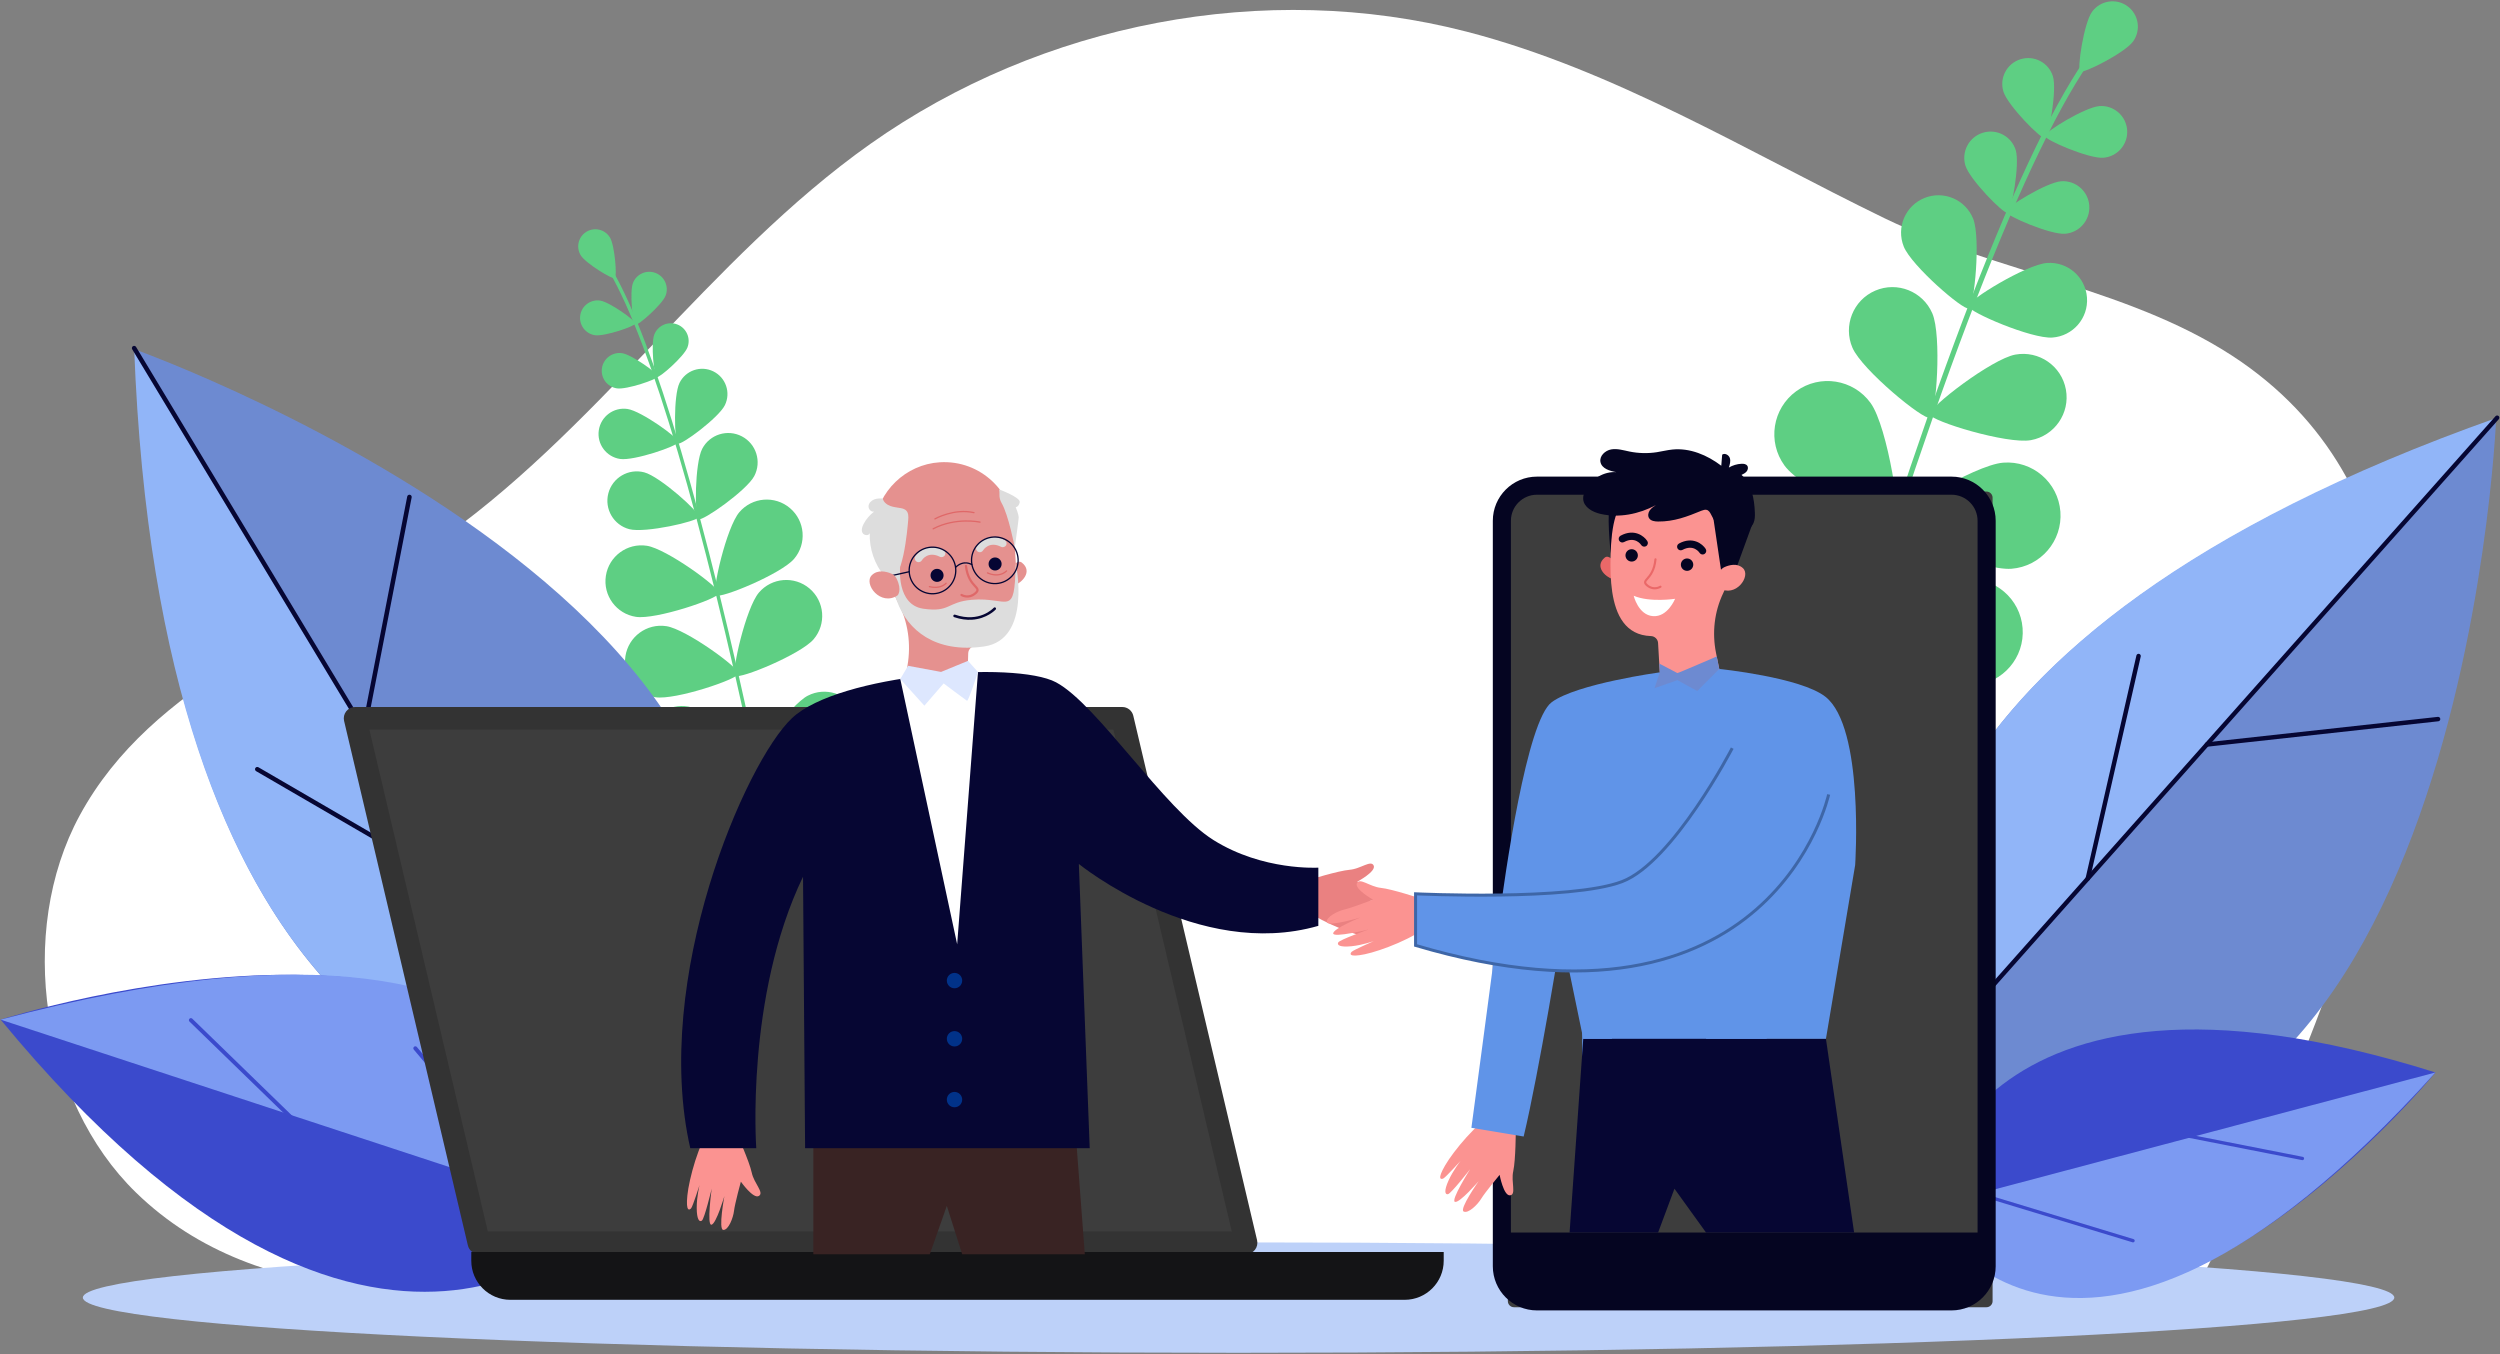 <?xml version="1.0" encoding="UTF-8"?>
<svg width="829px" height="449px" viewBox="0 0 829 449" version="1.1" xmlns="http://www.w3.org/2000/svg" xmlns:xlink="http://www.w3.org/1999/xlink">
    <rect x="0" y="0" width="829" height="449" fill="#808080" stroke="none"/>
    <!-- Generator: sketchtool 59 (101010) - https://sketch.com -->
    <title>3A8C584A-D880-41DF-BD29-7F6A7DDD682F@1.5x</title>
    <desc>Created with sketchtool.</desc>
    <g id="Web" stroke="none" stroke-width="1" fill="none" fill-rule="evenodd">
        <g id="Web-Login" transform="translate(-65, -315)">
            <g id="1881" transform="translate(65, 315)">
                <path d="M725.845,432.145 C746.839,392.053 764.763,350.218 779.395,307.166 C801.27,242.793 805.157,162.964 743.267,120.03 C708.328,95.793 662.735,90.76 624.774,72.305 C579.365,50.23 535.344,23.184 486.337,10.503 C419.558,-6.778 345.427,7.554 288.588,47.734 C235.014,85.605 197.138,144.175 142.944,181.07 C102.062,208.902 50.483,226.081 26.44,270.381 C5.417,309.112 13.777,364.992 45.101,395.457 C86.629,435.845 148.976,428.967 201.125,429.254 C278.312,429.68 355.496,430.104 432.682,430.53 C500.29,430.903 567.9,431.274 635.508,431.648 C643.325,431.692 722.237,439.033 725.845,432.145" id="Fill-3" fill="#FFFFFF"></path>
                <path d="M250.756,253.614 C250.795,253.614 250.832,253.608 250.871,253.6 C251.184,253.535 251.384,253.227 251.316,252.917 C233.975,171.366 216.858,113.389 203.115,89.663 C202.809,89.136 202.589,88.756 202.509,88.566 C202.384,88.272 202.044,88.135 201.751,88.259 C201.457,88.384 201.32,88.723 201.444,89.016 C201.553,89.273 201.764,89.638 202.115,90.242 C215.798,113.865 232.871,171.723 250.188,253.156 C250.245,253.429 250.487,253.616 250.756,253.614" id="Fill-4" fill="#5ECF83"></path>
                <path d="M192.575,84.671 C194.214,87.341 203.132,92.733 203.895,92.264 C204.657,91.796 203.886,81.404 202.246,78.733 C200.607,76.063 197.113,75.226 194.442,76.866 C191.771,78.505 190.935,81.999 192.575,84.671" id="Fill-5" fill="#5ECF83"></path>
                <path d="M209.899,93.812 C208.727,96.795 209.814,107.401 210.666,107.735 C211.517,108.07 219.533,101.041 220.706,98.056 C221.877,95.073 220.409,91.703 217.424,90.531 C214.441,89.359 211.071,90.828 209.899,93.812" id="Fill-6" fill="#5ECF83"></path>
                <path d="M197.299,111.159 C200.471,111.629 210.559,108.181 210.693,107.276 C210.828,106.371 202.174,100.145 199.002,99.674 C195.831,99.204 192.879,101.394 192.409,104.565 C191.938,107.737 194.128,110.688 197.299,111.159" id="Fill-7" fill="#5ECF83"></path>
                <path d="M232.858,148.81 C230.362,153.578 230.256,171.473 231.619,172.185 C232.979,172.898 247.626,162.617 250.122,157.85 C252.618,153.082 250.777,147.194 246.011,144.698 C241.242,142.202 235.354,144.043 232.858,148.81" id="Fill-8" fill="#5ECF83"></path>
                <path d="M208.694,175.479 C213.902,176.838 231.358,172.91 231.748,171.424 C232.134,169.937 218.82,157.981 213.613,156.623 C208.406,155.264 203.084,158.384 201.725,163.592 C200.367,168.799 203.487,174.121 208.694,175.479" id="Fill-9" fill="#5ECF83"></path>
                <path d="M245.153,169.862 C240.89,174.88 235.945,196.214 237.379,197.431 C238.812,198.648 259.064,190.321 263.328,185.303 C267.594,180.283 266.981,172.759 261.963,168.495 C256.944,164.231 249.417,164.843 245.153,169.862" id="Fill-10" fill="#5ECF83"></path>
                <path d="M210.884,204.548 C217.392,205.546 238.149,198.567 238.433,196.709 C238.72,194.851 221.006,181.974 214.497,180.976 C207.988,179.978 201.903,184.446 200.905,190.955 C199.907,197.464 204.374,203.55 210.884,204.548" id="Fill-11" fill="#5ECF83"></path>
                <path d="M251.637,196.523 C247.373,201.542 242.429,222.875 243.862,224.092 C245.293,225.308 265.548,216.982 269.811,211.963 C274.074,206.945 273.462,199.42 268.443,195.156 C263.425,190.892 255.9,191.504 251.637,196.523" id="Fill-12" fill="#5ECF83"></path>
                <path d="M217.366,231.21 C223.876,232.207 244.633,225.229 244.917,223.37 C245.201,221.512 227.489,208.635 220.98,207.637 C214.47,206.639 208.385,211.107 207.387,217.616 C206.389,224.125 210.857,230.211 217.366,231.21" id="Fill-13" fill="#5ECF83"></path>
                <path d="M267.857,230.695 C262.005,233.709 249.306,251.552 250.166,253.222 C251.027,254.892 272.928,254.91 278.78,251.893 C284.634,248.877 286.936,241.686 283.919,235.831 C280.902,229.976 273.711,227.678 267.857,230.695" id="Fill-14" fill="#5ECF83"></path>
                <path d="M222.876,257.506 C229.21,259.31 250.677,254.979 251.19,253.172 C251.705,251.365 235.743,236.373 229.407,234.569 C223.073,232.764 216.477,236.436 214.673,242.772 C212.871,249.105 216.543,255.702 222.876,257.506" id="Fill-15" fill="#5ECF83"></path>
                <path d="M216.966,110.929 C215.775,113.961 216.879,124.736 217.747,125.077 C218.613,125.416 226.756,118.275 227.947,115.242 C229.139,112.211 227.645,108.787 224.615,107.596 C221.582,106.405 218.158,107.897 216.966,110.929" id="Fill-16" fill="#5ECF83"></path>
                <path d="M204.57,128.787 C207.792,129.265 218.042,125.762 218.179,124.842 C218.316,123.923 209.522,117.596 206.3,117.118 C203.078,116.64 200.078,118.865 199.601,122.087 C199.123,125.31 201.347,128.309 204.57,128.787" id="Fill-17" fill="#5ECF83"></path>
                <path d="M225.325,126.975 C223.284,131.129 223.594,146.514 224.778,147.096 C225.964,147.679 238.328,138.515 240.367,134.361 C242.408,130.207 240.693,125.186 236.54,123.147 C232.384,121.107 227.363,122.821 225.325,126.975" id="Fill-18" fill="#5ECF83"></path>
                <path d="M205.623,152.191 C210.2,152.87 224.762,147.894 224.957,146.587 C225.151,145.281 212.658,136.293 208.081,135.614 C203.503,134.935 199.242,138.096 198.563,142.674 C197.884,147.251 201.045,151.512 205.623,152.191" id="Fill-19" fill="#5ECF83"></path>
                <path d="M602.7,256.567 C602.642,256.562 602.586,256.551 602.529,256.536 C602.076,256.404 601.816,255.928 601.95,255.476 C636.602,137.073 668.306,53.429 691.222,19.949 C691.732,19.205 692.098,18.668 692.237,18.397 C692.456,17.977 692.971,17.813 693.389,18.028 C693.81,18.244 693.976,18.76 693.757,19.18 C693.571,19.546 693.218,20.061 692.634,20.914 C669.815,54.25 638.193,137.722 603.591,255.954 C603.475,256.352 603.097,256.601 602.7,256.567" id="Fill-20" fill="#5ECF83"></path>
                <path d="M707.329,13.753 C704.612,17.512 690.854,24.475 689.783,23.7 C688.71,22.925 691.001,7.676 693.718,3.918 C696.435,0.159 701.682,-0.686 705.441,2.03 C709.199,4.746 710.046,9.994 707.329,13.753" id="Fill-21" fill="#5ECF83"></path>
                <path d="M680.751,25.315 C682.148,29.848 679.365,45.376 678.071,45.775 C676.777,46.174 665.731,34.911 664.334,30.378 C662.935,25.844 665.478,21.036 670.01,19.638 C674.544,18.24 679.352,20.782 680.751,25.315" id="Fill-22" fill="#5ECF83"></path>
                <path d="M697.413,52.313 C692.682,52.654 678.179,46.446 678.082,45.095 C677.985,43.744 691.446,35.519 696.177,35.177 C700.909,34.836 705.022,38.395 705.362,43.127 C705.704,47.859 702.145,51.971 697.413,52.313" id="Fill-23" fill="#5ECF83"></path>
                <path d="M640.76,103.916 C643.911,111.228 642.075,137.644 639.99,138.544 C637.901,139.444 617.434,122.647 614.28,115.335 C611.126,108.022 614.498,99.539 621.81,96.386 C629.122,93.232 637.607,96.604 640.76,103.916" id="Fill-24" fill="#5ECF83"></path>
                <path d="M673.45,145.954 C665.615,147.379 640.289,139.643 639.884,137.406 C639.477,135.17 660.452,119.009 668.287,117.583 C676.122,116.158 683.629,121.353 685.054,129.187 C686.48,137.022 681.283,144.528 673.45,145.954" id="Fill-25" fill="#5ECF83"></path>
                <path d="M620.274,133.611 C626.008,141.491 630.934,173.518 628.683,175.155 C626.434,176.791 597.476,162.253 591.742,154.374 C586.009,146.495 587.747,135.459 595.627,129.726 C603.507,123.992 614.54,125.732 620.274,133.611" id="Fill-26" fill="#5ECF83"></path>
                <path d="M666.985,188.603 C657.27,189.352 627.42,176.745 627.204,173.972 C626.991,171.199 654.558,154.168 664.274,153.418 C673.989,152.67 682.474,159.939 683.224,169.655 C683.971,179.37 676.701,187.854 666.985,188.603" id="Fill-27" fill="#5ECF83"></path>
                <path d="M607.747,172.23 C613.48,180.109 618.404,212.137 616.155,213.774 C613.907,215.41 584.946,200.872 579.212,192.993 C573.479,185.113 575.217,174.078 583.097,168.344 C590.977,162.611 602.013,164.351 607.747,172.23" id="Fill-28" fill="#5ECF83"></path>
                <path d="M654.458,227.223 C644.742,227.97 614.89,215.365 614.677,212.591 C614.464,209.818 642.031,192.786 651.746,192.038 C661.462,191.289 669.944,198.558 670.694,208.274 C671.443,217.989 664.174,226.473 654.458,227.223" id="Fill-29" fill="#5ECF83"></path>
                <path d="M580.012,220.847 C588.315,225.95 605.067,253.687 603.612,256.057 C602.155,258.427 569.841,256.015 561.538,250.912 C553.237,245.813 550.641,234.945 555.744,226.644 C560.844,218.34 571.711,215.745 580.012,220.847" id="Fill-30" fill="#5ECF83"></path>
                <path d="M643.404,265.41 C633.859,267.367 602.665,258.592 602.108,255.868 C601.548,253.143 626.771,232.799 636.315,230.839 C645.863,228.882 655.187,235.034 657.143,244.579 C659.103,254.126 652.951,263.453 643.404,265.41" id="Fill-31" fill="#5ECF83"></path>
                <path d="M668.419,49.787 C669.839,54.393 667.012,70.17 665.697,70.575 C664.381,70.981 653.159,59.537 651.738,54.931 C650.318,50.325 652.901,45.44 657.506,44.019 C662.112,42.599 666.998,45.181 668.419,49.787" id="Fill-32" fill="#5ECF83"></path>
                <path d="M684.726,77.515 C679.918,77.862 665.184,71.554 665.084,70.182 C664.986,68.81 678.663,60.452 683.471,60.105 C688.276,59.759 692.456,63.375 692.803,68.183 C693.15,72.99 689.533,77.168 684.726,77.515" id="Fill-33" fill="#5ECF83"></path>
                <path d="M654.303,72.534 C656.851,78.89 654.684,101.558 652.869,102.285 C651.057,103.012 633.832,88.117 631.284,81.761 C628.738,75.405 631.823,68.187 638.18,65.638 C644.537,63.091 651.754,66.178 654.303,72.534" id="Fill-34" fill="#5ECF83"></path>
                <path d="M680.57,111.933 C673.74,112.425 652.806,103.463 652.664,101.514 C652.525,99.565 671.956,87.691 678.787,87.199 C685.615,86.706 691.553,91.843 692.045,98.673 C692.537,105.504 687.4,111.44 680.57,111.933" id="Fill-35" fill="#5ECF83"></path>
                <path d="M410.713,411.977 C199.054,411.977 27.471,420.172 27.471,430.282 C27.471,440.393 199.054,448.588 410.713,448.588 C622.37,448.588 793.953,440.393 793.953,430.282 C793.953,420.172 622.37,411.977 410.713,411.977 Z" id="Fill-36" fill="#BDD1F9"></path>
                <path d="M217.858,367.809 C217.858,367.809 55.602,401.406 44.813,115.906 C44.813,115.906 321.901,214.974 217.858,367.809" id="Fill-37" fill="#6D8AD1"></path>
                <path d="M44.483,115.437 L196.977,368.448 C152.962,366.533 52.877,337.573 44.483,115.437" id="Fill-38" fill="#91B5F8"></path>
                <path d="M190.537,358.514 C190.284,358.514 190.036,358.385 189.894,358.148 L43.84,115.825 C43.627,115.47 43.741,115.008 44.095,114.795 C44.451,114.584 44.912,114.695 45.125,115.051 L191.181,357.375 C191.393,357.73 191.279,358.193 190.924,358.406 C190.804,358.477 190.669,358.514 190.537,358.514" id="Fill-39" fill="#060633"></path>
                <path d="M120.732,242.691 C120.683,242.691 120.635,242.688 120.587,242.677 C120.179,242.599 119.914,242.204 119.993,241.799 L135.032,164.655 C135.112,164.247 135.508,163.985 135.913,164.061 C136.32,164.142 136.585,164.534 136.506,164.942 L121.467,242.086 C121.397,242.443 121.083,242.691 120.732,242.691" id="Fill-40" fill="#060633"></path>
                <path d="M152.016,294.599 C151.887,294.599 151.758,294.567 151.64,294.499 L84.937,255.723 C84.578,255.515 84.457,255.055 84.665,254.697 C84.873,254.337 85.333,254.218 85.69,254.424 L152.393,293.2 C152.752,293.41 152.873,293.87 152.665,294.225 C152.526,294.467 152.274,294.599 152.016,294.599" id="Fill-41" fill="#060633"></path>
                <path d="M642.228,374.637 C642.228,374.637 563.371,232.425 827.713,138.952 C827.713,138.952 815.801,427.489 642.228,374.637" id="Fill-42" fill="#6D8AD1"></path>
                <path d="M828.058,138.506 L635.534,355.258 C624.474,313.462 622.383,211.234 828.058,138.506" id="Fill-43" fill="#91B5F8"></path>
                <path d="M642.962,346.323 C642.885,346.087 642.935,345.818 643.114,345.616 L827.505,138.017 C827.776,137.714 828.242,137.686 828.544,137.955 C828.847,138.227 828.878,138.691 828.605,138.995 L644.214,346.594 C643.943,346.897 643.477,346.926 643.175,346.655 C643.072,346.563 642.998,346.447 642.962,346.323" id="Fill-44" fill="#060633"></path>
                <path d="M731.092,247.104 C731.079,247.057 731.069,247.012 731.063,246.962 C731.019,246.557 731.311,246.194 731.716,246.149 L808.384,237.714 C808.789,237.672 809.149,237.964 809.197,238.367 C809.239,238.772 808.95,239.135 808.545,239.179 L731.876,247.614 C731.521,247.654 731.195,247.433 731.092,247.104" id="Fill-45" fill="#060633"></path>
                <path d="M691.593,291.572 C691.556,291.451 691.548,291.319 691.58,291.188 L708.431,217.372 C708.523,216.974 708.918,216.726 709.312,216.816 C709.712,216.906 709.956,217.303 709.867,217.698 L693.016,291.516 C692.924,291.911 692.529,292.161 692.135,292.069 C691.866,292.011 691.669,291.814 691.593,291.572" id="Fill-46" fill="#060633"></path>
                <g id="Group-50" transform="translate(637.833, 341.292)">
                    <path d="M0,59.37 C0,59.37 13.135,-34.941 169.752,14.334 C169.752,14.334 62.639,145.189 0,59.37" id="Fill-47" fill="#3B4ACC"></path>
                    <path d="M169.752,14.334 L0,59.37 C0,59.37 47.082,150.286 169.752,14.334" id="Fill-49" fill="#7C9AF2"></path>
                </g>
                <path d="M763.446,384.707 C763.422,384.705 763.398,384.702 763.375,384.697 L723.612,376.875 C723.31,376.817 723.115,376.525 723.173,376.223 C723.233,375.923 723.528,375.731 723.825,375.786 L763.59,383.608 C763.89,383.666 764.087,383.958 764.027,384.26 C763.974,384.536 763.719,384.726 763.446,384.707" id="Fill-51" fill="#3B4ACC"></path>
                <g id="Group-55" transform="translate(0.025, 323.144)" fill="#3B4ACC">
                    <path d="M707.246,88.83 C707.204,88.828 707.162,88.82 707.123,88.807 L655.804,73.231 C655.512,73.144 655.343,72.834 655.433,72.539 C655.522,72.247 655.83,72.076 656.127,72.168 L707.444,87.744 C707.738,87.833 707.904,88.144 707.815,88.438 C707.738,88.688 707.499,88.846 707.246,88.83" id="Fill-52"></path>
                    <path d="M200.613,80.814 C200.613,80.814 125.611,167.172 0.184,14.971 C0.184,14.971 193.751,-46.632 200.613,80.814" id="Fill-54"></path>
                </g>
                <path d="M0.208,338.115 L200.638,403.957 C200.638,403.957 212.779,281.569 0.208,338.115" id="Fill-56" fill="#7C9AF2"></path>
                <path d="M63.701,337.744 C63.724,337.762 63.746,337.781 63.767,337.799 L98.683,371.72 C98.948,371.978 98.954,372.401 98.697,372.664 C98.44,372.93 98.017,372.93 97.753,372.677 L62.837,338.756 C62.572,338.499 62.566,338.078 62.823,337.815 C63.059,337.57 63.437,337.546 63.701,337.744" id="Fill-57" fill="#3B4ACC"></path>
                <path d="M138.127,347.083 C138.166,347.112 138.204,347.146 138.237,347.186 L179.709,396.485 C179.946,396.767 179.91,397.187 179.628,397.424 C179.347,397.661 178.927,397.629 178.687,397.343 L137.215,348.046 C136.979,347.765 137.015,347.341 137.297,347.107 C137.539,346.902 137.884,346.899 138.127,347.083" id="Fill-58" fill="#3B4ACC"></path>
                <path d="M658.705,163 L502.041,163 C500.913,163 500,163.913 500,165.04 L500,431.442 C500,432.57 500.913,433.483 502.041,433.483 L658.705,433.483 C659.831,433.483 660.743,432.57 660.743,431.442 L660.743,165.04 C660.743,163.913 659.831,163 658.705,163" id="Fill-59" fill="#3D3D3D"></path>
                <path d="M509.658,164.049 C504.895,164.049 501.021,167.924 501.021,172.687 L501.021,419.893 C501.021,424.657 504.895,428.533 509.658,428.533 L647.125,428.533 C651.888,428.533 655.765,424.657 655.765,419.893 L655.765,172.687 C655.765,167.924 651.888,164.049 647.125,164.049 L509.658,164.049 Z M647.125,434.533 L509.658,434.533 C501.587,434.533 495.019,427.968 495.019,419.893 L495.019,172.687 C495.019,164.615 501.587,158.048 509.658,158.048 L647.125,158.048 C655.2,158.048 661.767,164.615 661.767,172.687 L661.767,419.893 C661.767,427.968 655.2,434.533 647.125,434.533 L647.125,434.533 Z" id="Fill-60" fill="#050521"></path>
                <path d="M647.649,431.532 L509.135,431.532 C502.996,431.532 498.02,426.556 498.02,420.417 L498.02,408.718 L658.764,408.718 L658.764,420.417 C658.764,426.556 653.787,431.532 647.649,431.532" id="Fill-61" fill="#050521"></path>
                <polyline id="Fill-62" fill="#3D3D3D" points="372.147 238.193 117.749 238.193 158.799 412.113 413.198 412.113 372.147 238.193"></polyline>
                <path d="M161.767,408.363 L408.459,408.363 L369.18,241.944 L122.49,241.944 L161.767,408.363 Z M413.198,415.864 L158.798,415.864 C157.059,415.864 155.547,414.67 155.147,412.976 L114.099,239.056 C113.836,237.941 114.097,236.765 114.809,235.865 C115.52,234.968 116.604,234.442 117.75,234.442 L372.147,234.442 C373.888,234.442 375.4,235.639 375.8,237.333 L416.849,411.253 C417.112,412.366 416.851,413.542 416.139,414.441 C415.428,415.341 414.345,415.864 413.198,415.864 L413.198,415.864 Z" id="Fill-63" fill="#333333"></path>
                <path d="M465.785,431.019 L169.226,431.019 C162.075,431.019 156.278,425.222 156.278,418.071 L156.278,415.167 L478.733,415.167 L478.733,418.071 C478.733,425.222 472.936,431.019 465.785,431.019" id="Fill-64" fill="#141416"></path>
                <path d="M335.441,188.227 C335.441,188.227 337.342,185.383 338.828,186.549 C342.621,189.523 338.802,193.312 336.264,194.147 L335.441,188.227" id="Fill-65" fill="#E5918F"></path>
                <path d="M336.343,177.479 L336.319,177.484 C336.332,177.185 336.346,176.885 336.346,176.584 C336.398,163.225 325.17,152.454 311.617,153.293 C300.326,153.993 291.055,162.94 289.966,174.201 C289.561,178.382 290.276,182.358 291.833,185.88 C293.966,191.326 295.844,195.985 297.835,199.86 C301.131,206.268 302.154,213.605 300.925,220.705 L300.686,222.096 C314.941,229.756 320.92,221.435 320.92,221.435 L321.059,216.646 C321.099,215.307 322.161,214.234 323.497,214.153 C323.505,214.152 323.513,214.152 323.521,214.151 C341.24,213.064 336.311,185.459 336.343,177.479" id="Fill-66" fill="#E5918F"></path>
                <path d="M312.89,190.798 C312.895,189.603 311.93,188.631 310.736,188.626 C309.542,188.622 308.569,189.587 308.563,190.782 C308.558,191.977 309.523,192.949 310.72,192.954 C311.914,192.958 312.887,191.993 312.89,190.798" id="Fill-67" fill="#050533"></path>
                <path d="M332.137,187.023 C332.143,185.828 331.177,184.856 329.983,184.851 C328.787,184.846 327.813,185.811 327.811,187.007 C327.805,188.202 328.771,189.174 329.965,189.179 C331.162,189.183 332.132,188.218 332.137,187.023" id="Fill-68" fill="#050533"></path>
                <path d="M304.592,186.417 C304.371,186.416 304.145,186.358 303.942,186.234 C303.343,185.871 303.151,185.092 303.514,184.493 C304.608,182.687 307.951,179.917 312.785,182.356 C313.411,182.672 313.661,183.434 313.345,184.06 C313.029,184.685 312.267,184.935 311.641,184.62 C307.672,182.614 305.762,185.675 305.683,185.806 C305.444,186.201 305.023,186.419 304.592,186.417" id="Fill-69" fill="#DDDDDD"></path>
                <path d="M324.894,183.114 C324.67,183.114 324.447,183.054 324.242,182.931 C323.645,182.569 323.453,181.789 323.816,181.19 C324.907,179.384 328.253,176.613 333.087,179.053 C333.71,179.369 333.963,180.131 333.647,180.757 C333.329,181.382 332.569,181.632 331.943,181.317 C327.974,179.312 326.064,182.371 325.985,182.503 C325.746,182.898 325.325,183.116 324.894,183.114" id="Fill-70" fill="#DDDDDD"></path>
                <path d="M322.587,197.749 C320.504,198.758 318.66,197.63 318.639,197.616 C318.463,197.506 318.411,197.275 318.521,197.099 C318.632,196.924 318.863,196.869 319.039,196.979 C319.126,197.032 321.178,198.262 323.25,196.393 C323.587,196.088 323.763,195.841 323.771,195.657 C323.784,195.399 323.476,195.065 323.05,194.602 C322.069,193.537 320.431,191.755 319.931,187.741 C319.905,187.533 320.052,187.346 320.257,187.32 C320.462,187.295 320.652,187.441 320.678,187.648 C321.146,191.423 322.627,193.029 323.603,194.092 C324.134,194.666 324.549,195.12 324.523,195.693 C324.505,196.1 324.268,196.489 323.755,196.952 C323.363,197.304 322.971,197.563 322.587,197.749" id="Fill-71" fill="#DF6868"></path>
                <path d="M298.479,188.064 C298.479,188.064 297.212,200.565 306.165,201.853 C315.118,203.14 313.913,199.627 322.245,198.897 C334.575,197.815 336.445,205.366 336.808,186.768 C336.808,186.768 342.345,212.105 326.272,214.381 C310.197,216.657 300.947,209.03 297.438,199.34 C293.932,189.65 293.979,188.237 293.979,188.237 L298.479,188.064" id="Fill-72" fill="#DDDDDD"></path>
                <path d="M310.457,194.983 C309.784,195.02 309.008,194.958 308.127,194.737 C308.011,194.707 307.94,194.589 307.969,194.472 C307.998,194.355 308.116,194.283 308.232,194.313 C311.822,195.212 313.5,193.33 313.569,193.249 C313.647,193.158 313.787,193.147 313.876,193.226 C313.968,193.304 313.979,193.442 313.9,193.533 C313.842,193.602 312.735,194.858 310.457,194.983" id="Fill-73" fill="#DF6868"></path>
                <path d="M330.696,190.853 C328.879,190.953 327.361,190.17 327.335,190.157 C327.229,190.101 327.187,189.969 327.245,189.862 C327.3,189.756 327.432,189.715 327.54,189.771 C327.574,189.79 331.069,191.584 333.623,189.153 C333.71,189.07 333.847,189.073 333.931,189.16 C334.013,189.247 334.01,189.386 333.923,189.469 C332.903,190.441 331.748,190.795 330.696,190.853" id="Fill-74" fill="#DF6868"></path>
                <path d="M301.16,172.474 C301.26,171.352 301.288,170.072 300.486,169.282 C300.034,168.833 299.389,168.637 298.766,168.508 C297.588,168.266 296.365,168.208 295.236,167.79 C294.108,167.372 292.896,166.473 292.746,165.28 C291.728,165.264 290.836,165.255 289.884,165.615 C288.932,165.974 288.085,166.795 288.004,167.808 C287.925,168.821 288.887,169.874 289.876,169.638 C288.422,170.726 287.212,172.141 286.368,173.749 C285.889,174.661 285.531,175.78 286.005,176.693 C286.481,177.606 288.127,177.755 288.409,176.764 C288.227,181.939 290.01,187.158 293.319,191.14 C293.569,191.44 293.837,191.741 294.184,191.921 C299.424,194.634 300.962,174.686 301.16,172.474" id="Fill-75" fill="#DDDDDD"></path>
                <path d="M336.495,181.533 C336.495,181.533 334.431,170.7 332.098,166.736 C331.614,165.915 331.393,164.966 331.422,164.013 C331.44,163.426 331.417,162.783 331.288,162.269 C331.288,162.269 338.476,164.951 338.145,166.543 C337.811,168.135 336.808,168.19 336.808,168.19 C336.808,168.19 337.842,170.619 337.797,171.687 C337.75,172.755 336.495,181.533 336.495,181.533" id="Fill-76" fill="#DDDDDD"></path>
                <path d="M309.444,175.573 C309.36,175.577 309.279,175.534 309.239,175.456 C309.184,175.349 309.224,175.217 309.331,175.161 C316.94,171.185 324.939,172.909 325.018,172.927 C325.136,172.954 325.21,173.07 325.183,173.188 C325.157,173.305 325.041,173.38 324.923,173.353 C324.844,173.336 316.996,171.649 309.534,175.548 C309.505,175.563 309.473,175.571 309.444,175.573" id="Fill-77" fill="#DF6868"></path>
                <path d="M310.023,172.288 C309.944,172.293 309.865,172.253 309.823,172.179 C309.763,172.075 309.8,171.941 309.902,171.881 C309.965,171.845 316.299,168.262 323.029,169.783 C323.148,169.81 323.221,169.927 323.195,170.045 C323.169,170.162 323.05,170.235 322.932,170.209 C316.367,168.725 310.184,172.224 310.12,172.259 C310.092,172.277 310.057,172.287 310.023,172.288" id="Fill-78" fill="#DF6868"></path>
                <path d="M322.195,205.511 C320.507,205.603 318.571,205.388 316.406,204.652 C316.18,204.575 316.057,204.327 316.136,204.099 C316.212,203.87 316.459,203.747 316.688,203.826 C324.799,206.586 329.334,201.746 329.523,201.539 C329.686,201.361 329.962,201.348 330.141,201.509 C330.317,201.671 330.33,201.947 330.17,202.125 C330.133,202.167 327.282,205.232 322.195,205.511" id="Fill-79" fill="#050533"></path>
                <path d="M308.797,181.666 C304.663,181.893 301.483,185.44 301.709,189.575 C301.935,193.71 305.484,196.889 309.618,196.663 C313.753,196.437 316.932,192.889 316.706,188.754 C316.48,184.62 312.932,181.44 308.797,181.666 Z M309.642,197.099 C305.268,197.339 301.512,193.974 301.273,189.599 C301.033,185.224 304.397,181.47 308.774,181.23 C313.148,180.991 316.904,184.355 317.143,188.73 C317.382,193.105 314.018,196.859 309.642,197.099 L309.642,197.099 Z" id="Fill-80" fill="#050533"></path>
                <path d="M329.478,178.297 C325.344,178.523 322.164,182.071 322.39,186.206 C322.616,190.34 326.164,193.52 330.299,193.294 C334.433,193.068 337.613,189.519 337.387,185.385 C337.161,181.25 333.613,178.071 329.478,178.297 Z M330.323,193.73 C325.946,193.969 322.193,190.605 321.953,186.229 C321.714,181.855 325.078,178.1 329.455,177.861 C333.828,177.622 337.582,180.986 337.821,185.361 C338.06,189.736 334.696,193.49 330.323,193.73 L330.323,193.73 Z" id="Fill-81" fill="#050533"></path>
                <path d="M316.875,188.345 C316.814,188.349 316.751,188.326 316.706,188.278 C316.622,188.191 316.625,188.053 316.712,187.97 C319.592,185.221 322.322,187.013 322.348,187.031 C322.448,187.098 322.474,187.234 322.406,187.333 C322.34,187.433 322.203,187.46 322.103,187.393 C322.003,187.326 319.631,185.785 317.014,188.285 C316.975,188.322 316.927,188.343 316.875,188.345" id="Fill-82" fill="#050533"></path>
                <path d="M295.06,191.224 C294.955,191.23 294.858,191.159 294.834,191.053 C294.808,190.936 294.884,190.819 295,190.793 L301.444,189.374 C301.562,189.348 301.678,189.422 301.704,189.54 C301.73,189.658 301.657,189.775 301.538,189.8 L295.094,191.22 C295.084,191.222 295.071,191.224 295.06,191.224" id="Fill-83" fill="#050533"></path>
                <g id="Group-87" transform="translate(269.614, 189.27)">
                    <path d="M27.666,2.546 C27.293,1.793 26.641,1.216 25.862,0.899 C24.26,0.246 21.433,-0.472 19.479,1.467 C16.612,4.311 22.327,11.902 28.019,8.162 C28.019,8.162 29.647,6.547 27.666,2.546" id="Fill-84" fill="#E5918F"></path>
                    <polyline id="Fill-86" fill="#392323" points="86.51 178.94 90.111 226.646 49.449 226.646 44.352 210.594 38.708 226.646 0.089 226.646 0.089 177.791 86.51 178.94"></polyline>
                </g>
                <path d="M434.187,291.724 C434.187,291.724 443.81,288.731 447.529,288.421 C451.246,288.113 454.62,285.052 455.514,287.022 C456.409,288.989 450.073,292.363 450.073,292.363 C450.073,292.363 457.095,295.249 459.386,295.806 C461.679,296.364 465.525,298.402 465.246,300.112 C464.97,301.821 454.144,298.371 454.144,298.371 C454.144,298.371 462.973,302.171 463.055,303.804 C463.134,305.435 451.19,302.25 451.19,302.25 C451.19,302.25 460.806,305.843 461.314,306.784 C461.821,307.723 460.638,308.41 456.927,307.965 C453.213,307.518 449.536,306.106 449.536,306.106 C449.536,306.106 456.104,309.138 456.764,309.777 C457.424,310.414 457.868,311.776 452.44,310.535 C447.009,309.294 435.707,304.693 430.994,300.101 L434.187,291.724" id="Fill-88" fill="#EA8181"></path>
                <g id="Group-92" transform="translate(227.532, 368.908)" fill="#FB9391">
                    <path d="M275.11,5.707 C275.11,5.707 275.083,15.786 274.265,19.426 C273.45,23.066 275.36,27.201 273.213,27.464 C271.067,27.73 269.742,20.676 269.742,20.676 C269.742,20.676 264.892,26.512 263.671,28.532 C262.453,30.552 259.355,33.611 257.809,32.832 C256.262,32.056 262.793,22.761 262.793,22.761 C262.793,22.761 256.525,30.047 254.944,29.636 C253.361,29.223 259.976,18.782 259.976,18.782 C259.976,18.782 253.669,26.88 252.619,27.083 C251.573,27.288 251.27,25.952 252.806,22.543 C254.342,19.134 256.791,16.049 256.791,16.049 C256.791,16.049 251.933,21.407 251.125,21.846 C250.321,22.285 248.887,22.304 251.696,17.493 C254.508,12.683 262.28,3.277 268.071,0.153 L275.11,5.707" id="Fill-89"></path>
                    <path d="M16.828,7.08 C16.828,7.08 20.978,16.265 21.741,19.918 C22.506,23.569 25.957,26.541 24.113,27.669 C22.267,28.797 18.14,22.927 18.14,22.927 C18.14,22.927 16.141,30.247 15.87,32.593 C15.597,34.936 14.045,39.002 12.314,38.937 C10.584,38.871 12.68,27.703 12.68,27.703 C12.68,27.703 9.992,36.932 8.382,37.214 C6.773,37.493 8.466,25.249 8.466,25.249 C8.466,25.249 6.081,35.231 5.21,35.851 C4.34,36.469 3.514,35.381 3.498,31.641 C3.485,27.9 4.437,24.079 4.437,24.079 C4.437,24.079 2.233,30.97 1.681,31.704 C1.128,32.437 -0.168,33.045 0.397,27.503 C0.963,21.962 4.142,10.181 8.119,4.939 L16.828,7.08" id="Fill-91"></path>
                </g>
                <path d="M437.161,287.708 C437.161,287.708 418.813,288.857 402.394,278.566 C385.976,268.271 363.88,233.559 350.198,226.263 C336.516,218.965 278.143,223.526 262.636,238.119 C247.131,252.711 216.119,324.506 228.889,380.733 L250.779,380.733 C250.779,380.733 247.131,330.556 266.284,290.722 L266.97,380.733 L361.35,380.733 L357.744,286.488 C357.744,286.488 397.191,318.533 437.161,307.011 L437.161,287.708" id="Fill-93" fill="#060633"></path>
                <polyline id="Fill-94" fill="#6094E8" points="570.104 221.82 581.082 232.835 585.856 305.943 585.856 362.464 524.642 364.624 524.642 264.881 535.489 228.874 553.45 221.82 570.104 221.82"></polyline>
                <path d="M535.394,186.401 C535.394,186.401 533.516,183.751 532.136,184.898 C528.614,187.82 532.338,191.317 534.771,192.043 L535.394,186.401" id="Fill-95" fill="#EA6868"></path>
                <path d="M534.276,176.444 L534.298,176.448 C534.279,176.164 534.258,175.881 534.25,175.594 C533.848,162.913 544.221,152.392 557.111,152.831 C567.85,153.197 576.885,161.446 578.218,172.108 C578.713,176.066 578.137,179.859 576.751,183.244 C574.87,188.471 573.21,192.943 571.422,196.674 C568.463,202.844 567.687,209.836 569.039,216.544 L570.104,221.82 C556.772,229.469 550.376,222.95 550.376,222.95 L549.818,213.222 C549.747,211.952 548.711,210.962 547.44,210.92 C547.432,210.92 547.425,210.92 547.417,210.919 C530.568,210.355 534.516,184.019 534.276,176.444" id="Fill-96" fill="#FB9391"></path>
                <path d="M557.377,187.306 C557.34,186.172 558.232,185.223 559.365,185.187 C560.499,185.151 561.448,186.041 561.485,187.176 C561.519,188.31 560.63,189.259 559.494,189.295 C558.361,189.331 557.414,188.44 557.377,187.306" id="Fill-97" fill="#050521"></path>
                <path d="M539.005,184.23 C538.971,183.096 539.86,182.147 540.994,182.111 C542.13,182.075 543.077,182.966 543.114,184.1 C543.151,185.234 542.259,186.183 541.125,186.219 C539.992,186.255 539.042,185.364 539.005,184.23" id="Fill-98" fill="#050521"></path>
                <path d="M564.634,183.869 C564.844,183.862 565.054,183.8 565.246,183.677 C565.804,183.317 565.964,182.572 565.607,182.013 C564.52,180.328 561.275,177.786 556.748,180.229 C556.164,180.545 555.946,181.276 556.262,181.861 C556.577,182.447 557.309,182.663 557.892,182.349 C561.609,180.339 563.503,183.195 563.581,183.317 C563.818,183.686 564.223,183.882 564.634,183.869" id="Fill-99" fill="#050521"></path>
                <path d="M545.273,181.269 C545.484,181.262 545.697,181.2 545.886,181.078 C546.446,180.717 546.607,179.972 546.246,179.413 C545.16,177.728 541.914,175.186 537.391,177.629 C536.804,177.946 536.586,178.676 536.901,179.261 C537.22,179.847 537.948,180.064 538.535,179.749 C542.248,177.74 544.142,180.594 544.221,180.717 C544.46,181.086 544.865,181.282 545.273,181.269" id="Fill-100" fill="#050521"></path>
                <polyline id="Fill-101" fill="#050521" points="581.082 173.796 574.891 190.773 570.851 190.097 567.574 167.915 581.082 173.796"></polyline>
                <path d="M570.217,189.642 C570.551,188.917 571.154,188.352 571.885,188.031 C573.389,187.368 576.056,186.612 577.96,188.401 C580.756,191.025 575.533,198.382 570.031,194.983 C570.031,194.983 568.442,193.491 570.217,189.642" id="Fill-102" fill="#FB9391"></path>
                <path d="M547.056,195.08 C549.06,195.982 550.781,194.863 550.799,194.849 C550.965,194.74 551.007,194.519 550.899,194.355 C550.788,194.192 550.568,194.146 550.404,194.255 C550.323,194.307 548.406,195.529 546.391,193.81 C546.062,193.529 545.889,193.299 545.875,193.125 C545.857,192.88 546.141,192.555 546.533,192.104 C547.435,191.067 548.945,189.332 549.313,185.508 C549.331,185.311 549.187,185.137 548.992,185.118 C548.795,185.099 548.621,185.243 548.6,185.44 C548.256,189.036 546.893,190.6 545.994,191.635 C545.507,192.194 545.123,192.636 545.163,193.178 C545.192,193.565 545.428,193.928 545.928,194.353 C546.307,194.677 546.685,194.913 547.056,195.08" id="Fill-103" fill="#EA6868"></path>
                <path d="M555.462,198.562 C555.462,198.562 547.114,199.857 541.73,197.553 C541.73,197.553 543.251,203.954 548.135,204.313 C553.019,204.672 555.462,198.562 555.462,198.562" id="Fill-104" fill="#FFFFFF"></path>
                <g id="Group-110" transform="translate(487.915, 166.125)">
                    <path d="M49.639,1.638 C49.639,1.638 46.538,3.967 46.183,17.384 C46.183,17.384 44.631,2.489 46.24,0.792 C47.85,-0.905 49.639,1.638 49.639,1.638" id="Fill-105" fill="#050521"></path>
                    <polygon id="Fill-107" fill="#060633" points="37.088 178.336 117.567 178.336 126.912 242.593 77.811 242.593 67.334 228.046 61.909 242.593 32.559 242.593"></polygon>
                    <path d="M42.777,116.762 C39.968,128.285 46.603,172.673 46.603,178.336 L37.088,178.336 L29.886,143.482 C29.886,143.482 22.425,189.499 17.333,210.742 L0,207.862 C0,207.862 6.941,156.009 9.05,139.808 C11.162,123.603 18.364,72.831 26.646,66.711 C34.928,60.588 62.46,56.826 62.46,56.826 C62.46,56.826 45.583,105.24 42.777,116.762 Z" id="Fill-108" fill="#6094E8"></path>
                    <path d="M79.659,119.282 C80.298,134.405 77.811,178.336 77.811,178.336 L117.567,178.336 L127.257,120.723 C127.257,120.723 130.35,75.085 117.386,64.909 C109.159,58.452 82.189,55.696 82.189,55.696 C82.189,55.696 79.02,104.159 79.659,119.282 Z" id="Fill-109" fill="#6094E8"></path>
                </g>
                <path d="M471.18,297.981 C471.18,297.981 461.616,294.801 457.905,294.42 C454.194,294.036 450.883,290.912 449.949,292.863 C449.018,294.812 455.283,298.313 455.283,298.313 C455.283,298.313 448.208,301.056 445.904,301.569 C443.6,302.082 439.718,304.046 439.962,305.761 C440.204,307.473 451.096,304.238 451.096,304.238 C451.096,304.238 442.193,307.863 442.082,309.493 C441.969,311.124 453.973,308.173 453.973,308.173 C453.973,308.173 444.289,311.576 443.763,312.508 C443.237,313.436 444.405,314.146 448.126,313.775 C451.848,313.402 455.551,312.063 455.551,312.063 C455.551,312.063 448.926,314.964 448.253,315.59 C447.579,316.213 447.108,317.568 452.561,316.432 C458.016,315.298 469.404,310.919 474.209,306.421 L471.18,297.981" id="Fill-111" fill="#FB9391"></path>
                <path d="M606.382,263.442 C606.382,263.442 587.892,348.601 469.404,313.494 L469.404,296.39 C469.404,296.39 520.96,298.82 537.893,292.337 C554.823,285.856 574.411,248.084 574.411,248.084" id="Path" stroke="#3E66A7" fill="#6094E8"></path>
                <path d="M570.104,221.82 L569.268,217.68 C569.268,217.68 556.367,223.276 556.214,223.186 C556.059,223.096 550.21,220.036 550.21,220.036 L550.376,222.95 L548.642,228.201 L556.214,225.539 L562.811,229.143 L570.104,221.82" id="Fill-116" fill="#6D8AD1"></path>
                <path d="M549.823,172.939 C548.705,172.93 547.414,172.76 546.828,171.812 C546.349,171.044 546.541,170.006 547.051,169.26 C547.561,168.513 548.332,167.995 549.087,167.495 C543.487,170.473 536.875,171.837 530.7,170.406 C528.106,169.805 525.252,168.248 524.987,165.6 C524.874,164.454 525.289,163.318 525.844,162.31 C527.825,158.718 531.891,156.276 535.981,156.564 C533.8,156.188 531.168,155.401 530.715,153.232 C530.297,151.221 532.262,149.376 534.284,149.022 C536.31,148.668 538.351,149.324 540.365,149.734 C543.322,150.336 546.386,150.411 549.368,149.955 C551.115,149.687 552.832,149.239 554.592,149.062 C560.383,148.48 566.143,150.911 570.775,154.439 C570.875,153.216 570.972,151.993 571.072,150.771 C571.93,150.119 573.266,150.856 573.608,151.878 C573.947,152.9 573.618,154.012 573.289,155.038 C574.549,154.301 575.988,153.868 577.448,153.788 C578.163,153.748 578.989,153.847 579.396,154.436 C579.788,154.998 579.612,155.807 579.178,156.337 C578.742,156.866 578.105,157.18 577.49,157.479 C580.833,160.521 581.745,165.396 581.908,169.914 C581.953,171.112 581.95,172.355 581.461,173.45 C581.009,174.464 580.18,175.255 579.375,176.019 C578.155,177.174 576.727,178.408 575.052,178.295 C574.257,178.241 573.516,177.88 572.847,177.448 C570.885,176.176 569.462,174.292 568.282,172.306 C567.009,170.167 566.869,168.257 564.234,169.343 C559.447,171.315 555.115,172.981 549.823,172.939" id="Fill-117" fill="#050521"></path>
                <polyline id="Fill-118" fill="#FFFFFF" points="298.535 225.155 317.395 313.134 324.302 222.839 298.535 225.155"></polyline>
                <path d="M298.535,225.155 L301.12,220.785 L312.051,222.811 L320.986,219.14 L324.302,222.839 C324.302,222.839 321.107,232.654 320.657,232.383 C320.207,232.115 312.914,226.623 312.914,226.623 L306.522,234.003 L298.535,225.155" id="Fill-119" fill="#DDE7FE"></path>
                <path d="M319.063,325.166 C319.063,323.759 317.921,322.618 316.514,322.618 C315.107,322.618 313.966,323.759 313.966,325.166 C313.966,326.576 315.107,327.715 316.514,327.715 C317.921,327.715 319.063,326.576 319.063,325.166" id="Fill-120" fill="#013289"></path>
                <path d="M319.063,344.461 C319.063,343.051 317.921,341.912 316.514,341.912 C315.107,341.912 313.966,343.051 313.966,344.461 C313.966,345.868 315.107,347.01 316.514,347.01 C317.921,347.01 319.063,345.868 319.063,344.461" id="Fill-121" fill="#013289"></path>
                <path d="M319.063,364.624 C319.063,363.217 317.921,362.075 316.514,362.075 C315.107,362.075 313.966,363.217 313.966,364.624 C313.966,366.033 315.107,367.172 316.514,367.172 C317.921,367.172 319.063,366.033 319.063,364.624" id="Fill-122" fill="#013289"></path>
            </g>
        </g>
    </g>
</svg>